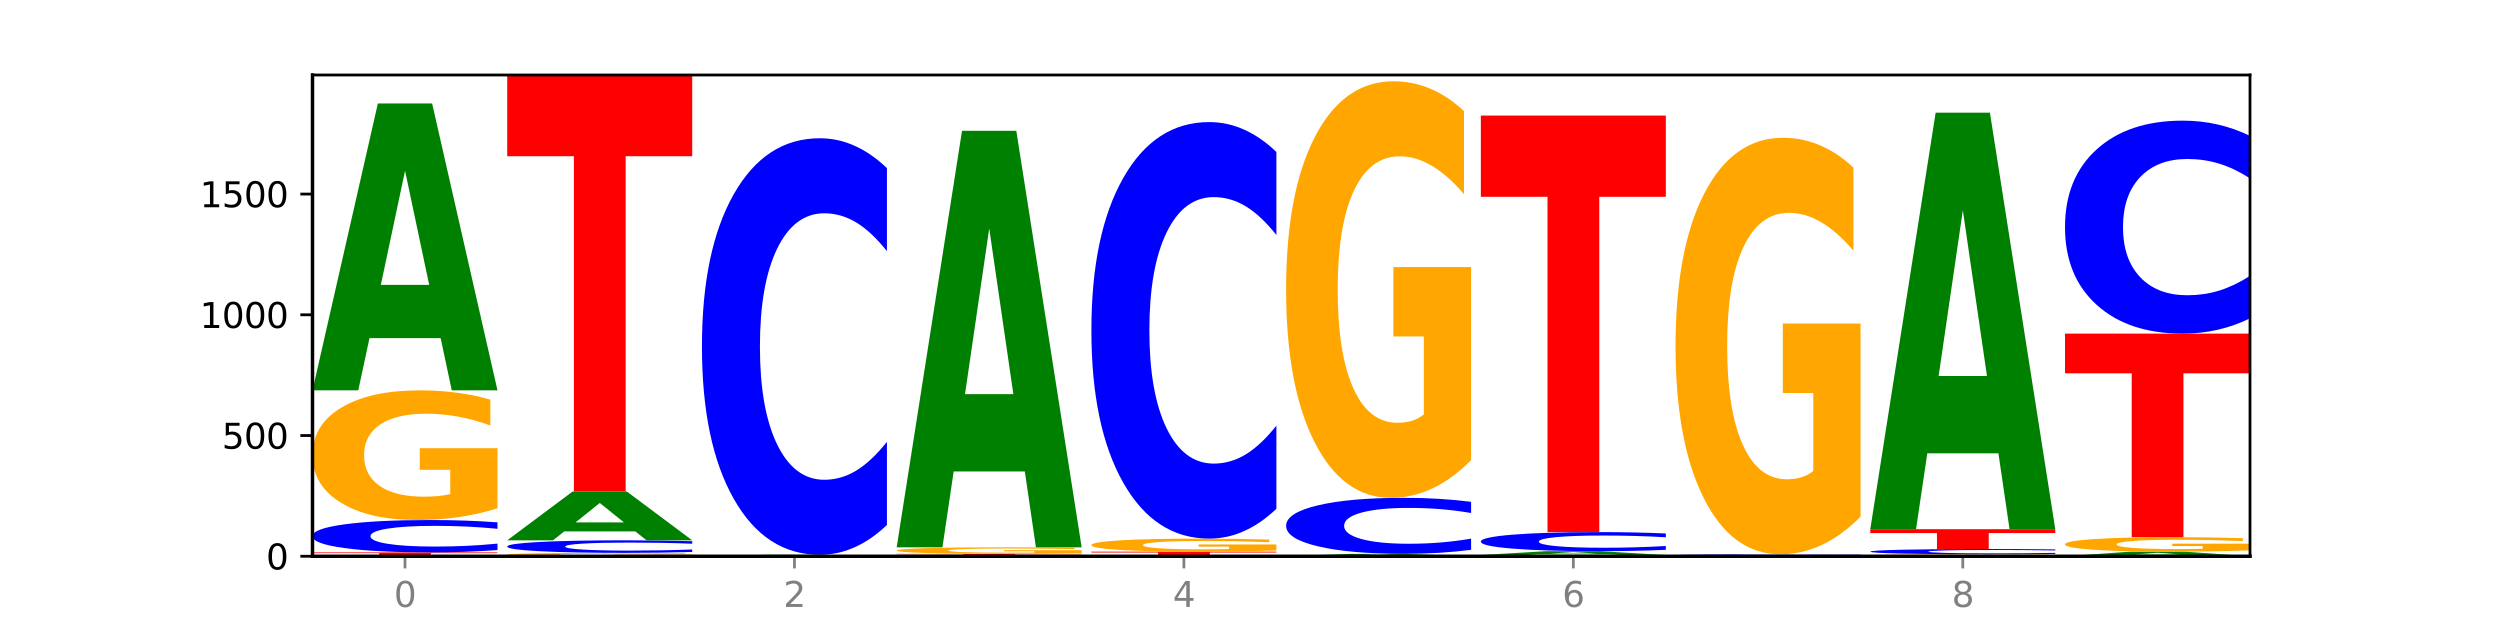 <?xml version="1.0" encoding="utf-8" standalone="no"?>
<!DOCTYPE svg PUBLIC "-//W3C//DTD SVG 1.1//EN"
  "http://www.w3.org/Graphics/SVG/1.1/DTD/svg11.dtd">
<svg xmlns:xlink="http://www.w3.org/1999/xlink" width="720pt" height="180pt" viewBox="0 0 720 180" xmlns="http://www.w3.org/2000/svg" version="1.1">
 <defs>
  <style type="text/css">*{stroke-linejoin: round; stroke-linecap: butt}</style>
 </defs>
 <g id="figure_1">
  <g id="patch_1">
   <path d="M 0 180 
L 720 180 
L 720 0 
L 0 0 
z
" style="fill: #ffffff"/>
  </g>
  <g id="axes_1">
   <g id="patch_2">
    <path d="M 90 160.2 
L 648 160.2 
L 648 21.6 
L 90 21.6 
z
" style="fill: #ffffff"/>
   </g>
   <g id="line2d_1">
    <path d="M 90 160.2 
L 648 160.2 
" clip-path="url(#p3afaf831d2)" style="fill: none; stroke: #000000; stroke-width: 0.5; stroke-linecap: square"/>
   </g>
   <g id="patch_3">
    <path d="M 90 159.087 
L 143.276 159.087 
L 143.276 159.304 
L 124.109 159.304 
L 124.109 160.2 
L 109.204 160.2 
L 109.204 159.304 
L 90 159.304 
L 90 159.087 
z
" clip-path="url(#p3afaf831d2)" style="fill: #ff0000"/>
   </g>
   <g id="patch_4">
    <path d="M 143.276 158.419 
Q 138.82 158.75 134.001 158.918 
Q 129.182 159.087 123.934 159.087 
Q 108.282 159.087 99.141 157.832 
Q 90 156.577 90 154.431 
Q 90 152.277 99.141 151.024 
Q 108.282 149.768 123.934 149.768 
Q 129.182 149.768 134.001 149.938 
Q 138.82 150.105 143.276 150.436 
L 143.276 152.294 
Q 138.78 151.855 134.417 151.651 
Q 130.055 151.447 125.236 151.447 
Q 116.591 151.447 111.638 152.242 
Q 106.698 153.035 106.698 154.431 
Q 106.698 155.821 111.638 156.616 
Q 116.591 157.409 125.236 157.409 
Q 130.055 157.409 134.417 157.205 
Q 138.78 156.999 143.276 156.56 
L 143.276 158.419 
z
" clip-path="url(#p3afaf831d2)" style="fill: #0000ff"/>
   </g>
   <g id="patch_5">
    <path d="M 143.276 146.39 
Q 137.903 148.079 132.124 148.928 
Q 126.345 149.768 120.184 149.768 
Q 106.262 149.768 98.131 144.739 
Q 90 139.709 90 131.108 
Q 90 122.406 98.274 117.415 
Q 106.561 112.424 120.972 112.424 
Q 126.525 112.424 131.611 113.103 
Q 136.709 113.774 141.223 115.101 
L 141.223 122.545 
Q 136.566 120.84 131.957 119.999 
Q 127.348 119.151 122.716 119.151 
Q 114.143 119.151 109.498 122.252 
Q 104.853 125.345 104.853 131.108 
Q 104.853 136.816 109.331 139.933 
Q 113.808 143.042 122.047 143.042 
Q 124.292 143.042 126.214 142.864 
Q 128.136 142.679 129.665 142.293 
L 129.665 135.304 
L 120.889 135.304 
L 120.889 129.079 
L 143.276 129.079 
L 143.276 146.39 
z
" clip-path="url(#p3afaf831d2)" style="fill: #ffa600"/>
   </g>
   <g id="patch_6">
    <path d="M 126.905 97.373 
L 106.415 97.373 
L 103.18 112.424 
L 90 112.424 
L 108.823 29.806 
L 124.454 29.806 
L 143.276 112.424 
L 130.107 112.424 
L 126.905 97.373 
z
M 109.683 82.04 
L 123.604 82.04 
L 116.655 49.177 
L 109.683 82.04 
z
" clip-path="url(#p3afaf831d2)" style="fill: #008000"/>
   </g>
   <g id="patch_7">
    <path d="M 199.357 160.112 
Q 193.984 160.156 188.205 160.178 
Q 182.426 160.2 176.265 160.2 
Q 162.343 160.2 154.212 160.069 
Q 146.08 159.938 146.08 159.713 
Q 146.08 159.487 154.355 159.357 
Q 162.641 159.226 177.053 159.226 
Q 182.605 159.226 187.691 159.244 
Q 192.79 159.262 197.303 159.296 
L 197.303 159.49 
Q 192.646 159.446 188.038 159.424 
Q 183.429 159.402 178.796 159.402 
Q 170.223 159.402 165.578 159.483 
Q 160.934 159.563 160.934 159.713 
Q 160.934 159.862 165.411 159.944 
Q 169.889 160.025 178.127 160.025 
Q 180.372 160.025 182.294 160.02 
Q 184.217 160.015 185.745 160.005 
L 185.745 159.823 
L 176.969 159.823 
L 176.969 159.661 
L 199.357 159.661 
L 199.357 160.112 
z
" clip-path="url(#p3afaf831d2)" style="fill: #ffa600"/>
   </g>
   <g id="patch_8">
    <path d="M 199.357 158.967 
Q 194.9 159.096 190.081 159.161 
Q 185.263 159.226 180.014 159.226 
Q 164.363 159.226 155.222 158.739 
Q 146.08 158.252 146.08 157.419 
Q 146.08 156.583 155.222 156.097 
Q 164.363 155.61 180.014 155.61 
Q 185.263 155.61 190.081 155.676 
Q 194.9 155.741 199.357 155.869 
L 199.357 156.59 
Q 194.86 156.42 190.498 156.341 
Q 186.135 156.262 181.316 156.262 
Q 172.672 156.262 167.718 156.57 
Q 162.779 156.878 162.779 157.419 
Q 162.779 157.959 167.718 158.267 
Q 172.672 158.575 181.316 158.575 
Q 186.135 158.575 190.498 158.496 
Q 194.86 158.416 199.357 158.246 
L 199.357 158.967 
z
" clip-path="url(#p3afaf831d2)" style="fill: #0000ff"/>
   </g>
   <g id="patch_9">
    <path d="M 182.985 153.051 
L 162.496 153.051 
L 159.261 155.61 
L 146.08 155.61 
L 164.903 141.562 
L 180.534 141.562 
L 199.357 155.61 
L 186.187 155.61 
L 182.985 153.051 
z
M 165.764 150.444 
L 179.684 150.444 
L 172.735 144.856 
L 165.764 150.444 
z
" clip-path="url(#p3afaf831d2)" style="fill: #008000"/>
   </g>
   <g id="patch_10">
    <path d="M 146.08 21.6 
L 199.357 21.6 
L 199.357 44.996 
L 180.19 44.996 
L 180.19 141.562 
L 165.285 141.562 
L 165.285 44.996 
L 146.08 44.996 
L 146.08 21.6 
z
" clip-path="url(#p3afaf831d2)" style="fill: #ff0000"/>
   </g>
   <g id="patch_11">
    <path d="M 239.065 160.124 
L 218.576 160.124 
L 215.341 160.2 
L 202.161 160.2 
L 220.983 159.783 
L 236.615 159.783 
L 255.437 160.2 
L 242.268 160.2 
L 239.065 160.124 
z
M 221.844 160.047 
L 235.765 160.047 
L 228.815 159.881 
L 221.844 160.047 
z
" clip-path="url(#p3afaf831d2)" style="fill: #008000"/>
   </g>
   <g id="patch_12">
    <path d="M 255.437 151.184 
Q 250.981 155.446 246.162 157.602 
Q 241.343 159.783 236.094 159.783 
Q 220.443 159.783 211.302 143.626 
Q 202.161 127.469 202.161 99.839 
Q 202.161 72.109 211.302 55.977 
Q 220.443 39.82 236.094 39.82 
Q 241.343 39.82 246.162 42.001 
Q 250.981 44.157 255.437 48.419 
L 255.437 72.332 
Q 250.94 66.682 246.578 64.056 
Q 242.215 61.429 237.397 61.429 
Q 228.752 61.429 223.799 71.663 
Q 218.859 81.873 218.859 99.839 
Q 218.859 117.73 223.799 127.965 
Q 228.752 138.174 237.397 138.174 
Q 242.215 138.174 246.578 135.547 
Q 250.94 132.896 255.437 127.246 
L 255.437 151.184 
z
" clip-path="url(#p3afaf831d2)" style="fill: #0000ff"/>
   </g>
   <g id="patch_13">
    <path d="M 258.241 159.505 
L 311.518 159.505 
L 311.518 159.64 
L 292.35 159.64 
L 292.35 160.2 
L 277.445 160.2 
L 277.445 159.64 
L 258.241 159.64 
L 258.241 159.505 
z
" clip-path="url(#p3afaf831d2)" style="fill: #ff0000"/>
   </g>
   <g id="patch_14">
    <path d="M 311.518 159.335 
Q 306.145 159.42 300.366 159.462 
Q 294.587 159.505 288.426 159.505 
Q 274.504 159.505 266.372 159.252 
Q 258.241 158.999 258.241 158.566 
Q 258.241 158.129 266.516 157.878 
Q 274.802 157.627 289.214 157.627 
Q 294.766 157.627 299.852 157.661 
Q 304.951 157.695 309.464 157.761 
L 309.464 158.136 
Q 304.807 158.05 300.198 158.008 
Q 295.59 157.965 290.957 157.965 
Q 282.384 157.965 277.739 158.121 
Q 273.095 158.277 273.095 158.566 
Q 273.095 158.853 277.572 159.01 
Q 282.05 159.166 290.288 159.166 
Q 292.533 159.166 294.455 159.157 
Q 296.378 159.148 297.906 159.129 
L 297.906 158.777 
L 289.13 158.777 
L 289.13 158.464 
L 311.518 158.464 
L 311.518 159.335 
z
" clip-path="url(#p3afaf831d2)" style="fill: #ffa600"/>
   </g>
   <g id="patch_15">
    <path d="M 295.146 135.773 
L 274.657 135.773 
L 271.421 157.627 
L 258.241 157.627 
L 277.064 37.665 
L 292.695 37.665 
L 311.518 157.627 
L 298.348 157.627 
L 295.146 135.773 
z
M 277.924 113.509 
L 291.845 113.509 
L 284.896 65.791 
L 277.924 113.509 
z
" clip-path="url(#p3afaf831d2)" style="fill: #008000"/>
   </g>
   <g id="patch_16">
    <path d="M 314.322 158.879 
L 367.598 158.879 
L 367.598 159.136 
L 348.431 159.136 
L 348.431 160.2 
L 333.526 160.2 
L 333.526 159.136 
L 314.322 159.136 
L 314.322 158.879 
z
" clip-path="url(#p3afaf831d2)" style="fill: #ff0000"/>
   </g>
   <g id="patch_17">
    <path d="M 367.598 158.539 
Q 362.225 158.709 356.446 158.794 
Q 350.667 158.879 344.506 158.879 
Q 330.584 158.879 322.453 158.373 
Q 314.322 157.867 314.322 157.002 
Q 314.322 156.127 322.596 155.625 
Q 330.882 155.123 345.294 155.123 
Q 350.846 155.123 355.933 155.192 
Q 361.031 155.259 365.544 155.393 
L 365.544 156.141 
Q 360.888 155.97 356.279 155.885 
Q 351.67 155.8 347.037 155.8 
Q 338.464 155.8 333.82 156.112 
Q 329.175 156.423 329.175 157.002 
Q 329.175 157.576 333.653 157.89 
Q 338.13 158.202 346.369 158.202 
Q 348.613 158.202 350.536 158.184 
Q 352.458 158.166 353.986 158.127 
L 353.986 157.424 
L 345.21 157.424 
L 345.21 156.798 
L 367.598 156.798 
L 367.598 158.539 
z
" clip-path="url(#p3afaf831d2)" style="fill: #ffa600"/>
   </g>
   <g id="patch_18">
    <path d="M 367.598 146.524 
Q 363.142 150.787 358.323 152.943 
Q 353.504 155.123 348.255 155.123 
Q 332.604 155.123 323.463 138.966 
Q 314.322 122.81 314.322 95.179 
Q 314.322 67.45 323.463 51.318 
Q 332.604 35.161 348.255 35.161 
Q 353.504 35.161 358.323 37.342 
Q 363.142 39.498 367.598 43.76 
L 367.598 67.673 
Q 363.101 62.023 358.739 59.396 
Q 354.376 56.77 349.557 56.77 
Q 340.913 56.77 335.96 67.004 
Q 331.02 77.213 331.02 95.179 
Q 331.02 113.071 335.96 123.305 
Q 340.913 133.515 349.557 133.515 
Q 354.376 133.515 358.739 130.888 
Q 363.101 128.236 367.598 122.587 
L 367.598 146.524 
z
" clip-path="url(#p3afaf831d2)" style="fill: #0000ff"/>
   </g>
   <g id="patch_19">
    <path d="M 407.307 160.073 
L 386.817 160.073 
L 383.582 160.2 
L 370.402 160.2 
L 389.225 159.505 
L 404.856 159.505 
L 423.678 160.2 
L 410.509 160.2 
L 407.307 160.073 
z
M 390.085 159.944 
L 404.006 159.944 
L 397.057 159.668 
L 390.085 159.944 
z
" clip-path="url(#p3afaf831d2)" style="fill: #008000"/>
   </g>
   <g id="patch_20">
    <path d="M 423.678 158.348 
Q 419.222 158.921 414.403 159.211 
Q 409.584 159.505 404.336 159.505 
Q 388.684 159.505 379.543 157.332 
Q 370.402 155.159 370.402 151.443 
Q 370.402 147.713 379.543 145.543 
Q 388.684 143.37 404.336 143.37 
Q 409.584 143.37 414.403 143.664 
Q 419.222 143.954 423.678 144.527 
L 423.678 147.743 
Q 419.182 146.983 414.819 146.63 
Q 410.457 146.277 405.638 146.277 
Q 396.993 146.277 392.04 147.653 
Q 387.1 149.026 387.1 151.443 
Q 387.1 153.849 392.04 155.225 
Q 396.993 156.598 405.638 156.598 
Q 410.457 156.598 414.819 156.245 
Q 419.182 155.888 423.678 155.129 
L 423.678 158.348 
z
" clip-path="url(#p3afaf831d2)" style="fill: #0000ff"/>
   </g>
   <g id="patch_21">
    <path d="M 423.678 132.517 
Q 418.305 137.944 412.526 140.669 
Q 406.747 143.37 400.586 143.37 
Q 386.664 143.37 378.533 127.214 
Q 370.402 111.057 370.402 83.426 
Q 370.402 55.474 378.676 39.441 
Q 386.963 23.408 401.374 23.408 
Q 406.927 23.408 412.013 25.589 
Q 417.111 27.745 421.625 32.007 
L 421.625 55.92 
Q 416.968 50.444 412.359 47.743 
Q 407.75 45.017 403.118 45.017 
Q 394.545 45.017 389.9 54.978 
Q 385.255 64.915 385.255 83.426 
Q 385.255 101.764 389.733 111.775 
Q 394.21 121.762 402.449 121.762 
Q 404.694 121.762 406.616 121.192 
Q 408.538 120.597 410.067 119.358 
L 410.067 96.907 
L 401.291 96.907 
L 401.291 76.909 
L 423.678 76.909 
L 423.678 132.517 
z
" clip-path="url(#p3afaf831d2)" style="fill: #ffa600"/>
   </g>
   <g id="patch_22">
    <path d="M 479.759 160.169 
Q 474.386 160.184 468.607 160.192 
Q 462.828 160.2 456.667 160.2 
Q 442.745 160.2 434.614 160.153 
Q 426.482 160.106 426.482 160.026 
Q 426.482 159.945 434.757 159.899 
Q 443.043 159.852 457.455 159.852 
Q 463.007 159.852 468.093 159.859 
Q 473.192 159.865 477.705 159.877 
L 477.705 159.947 
Q 473.049 159.931 468.44 159.923 
Q 463.831 159.915 459.198 159.915 
Q 450.625 159.915 445.98 159.944 
Q 441.336 159.973 441.336 160.026 
Q 441.336 160.079 445.813 160.108 
Q 450.291 160.137 458.529 160.137 
Q 460.774 160.137 462.697 160.136 
Q 464.619 160.134 466.147 160.13 
L 466.147 160.065 
L 457.371 160.065 
L 457.371 160.007 
L 479.759 160.007 
L 479.759 160.169 
z
" clip-path="url(#p3afaf831d2)" style="fill: #ffa600"/>
   </g>
   <g id="patch_23">
    <path d="M 463.387 159.65 
L 442.898 159.65 
L 439.663 159.852 
L 426.482 159.852 
L 445.305 158.74 
L 460.936 158.74 
L 479.759 159.852 
L 466.589 159.852 
L 463.387 159.65 
z
M 446.166 159.443 
L 460.087 159.443 
L 453.137 159 
L 446.166 159.443 
z
" clip-path="url(#p3afaf831d2)" style="fill: #008000"/>
   </g>
   <g id="patch_24">
    <path d="M 479.759 158.346 
Q 475.302 158.541 470.483 158.64 
Q 465.665 158.74 460.416 158.74 
Q 444.765 158.74 435.624 158 
Q 426.482 157.26 426.482 155.994 
Q 426.482 154.724 435.624 153.986 
Q 444.765 153.246 460.416 153.246 
Q 465.665 153.246 470.483 153.346 
Q 475.302 153.444 479.759 153.639 
L 479.759 154.735 
Q 475.262 154.476 470.9 154.356 
Q 466.537 154.235 461.718 154.235 
Q 453.074 154.235 448.12 154.704 
Q 443.181 155.172 443.181 155.994 
Q 443.181 156.814 448.12 157.282 
Q 453.074 157.75 461.718 157.75 
Q 466.537 157.75 470.9 157.63 
Q 475.262 157.508 479.759 157.249 
L 479.759 158.346 
z
" clip-path="url(#p3afaf831d2)" style="fill: #0000ff"/>
   </g>
   <g id="patch_25">
    <path d="M 426.482 33.283 
L 479.759 33.283 
L 479.759 56.679 
L 460.592 56.679 
L 460.592 153.246 
L 445.687 153.246 
L 445.687 56.679 
L 426.482 56.679 
L 426.482 33.283 
z
" clip-path="url(#p3afaf831d2)" style="fill: #ff0000"/>
   </g>
   <g id="patch_26">
    <path d="M 519.467 160.187 
L 498.978 160.187 
L 495.743 160.2 
L 482.563 160.2 
L 501.385 160.13 
L 517.017 160.13 
L 535.839 160.2 
L 522.67 160.2 
L 519.467 160.187 
z
M 502.246 160.174 
L 516.167 160.174 
L 509.217 160.147 
L 502.246 160.174 
z
" clip-path="url(#p3afaf831d2)" style="fill: #008000"/>
   </g>
   <g id="patch_27">
    <path d="M 535.839 160.096 
Q 531.383 160.113 526.564 160.122 
Q 521.745 160.13 516.496 160.13 
Q 500.845 160.13 491.704 160.065 
Q 482.563 159.999 482.563 159.887 
Q 482.563 159.775 491.704 159.709 
Q 500.845 159.644 516.496 159.644 
Q 521.745 159.644 526.564 159.653 
Q 531.383 159.661 535.839 159.679 
L 535.839 159.776 
Q 531.342 159.753 526.98 159.742 
Q 522.617 159.731 517.799 159.731 
Q 509.154 159.731 504.201 159.773 
Q 499.261 159.814 499.261 159.887 
Q 499.261 159.96 504.201 160.001 
Q 509.154 160.043 517.799 160.043 
Q 522.617 160.043 526.98 160.032 
Q 531.342 160.021 535.839 159.998 
L 535.839 160.096 
z
" clip-path="url(#p3afaf831d2)" style="fill: #0000ff"/>
   </g>
   <g id="patch_28">
    <path d="M 535.839 148.79 
Q 530.466 154.217 524.687 156.943 
Q 518.908 159.644 512.747 159.644 
Q 498.825 159.644 490.694 143.487 
Q 482.563 127.33 482.563 99.7 
Q 482.563 71.747 490.837 55.714 
Q 499.124 39.681 513.535 39.681 
Q 519.087 39.681 524.174 41.862 
Q 529.272 44.018 533.786 48.28 
L 533.786 72.193 
Q 529.129 66.717 524.52 64.016 
Q 519.911 61.29 515.278 61.29 
Q 506.706 61.29 502.061 71.252 
Q 497.416 81.189 497.416 99.7 
Q 497.416 118.037 501.894 128.049 
Q 506.371 138.035 514.61 138.035 
Q 516.855 138.035 518.777 137.465 
Q 520.699 136.87 522.228 135.631 
L 522.228 113.18 
L 513.452 113.18 
L 513.452 93.182 
L 535.839 93.182 
L 535.839 148.79 
z
" clip-path="url(#p3afaf831d2)" style="fill: #ffa600"/>
   </g>
   <g id="patch_29">
    <path d="M 591.92 160.15 
Q 586.547 160.175 580.768 160.187 
Q 574.989 160.2 568.828 160.2 
Q 554.906 160.2 546.774 160.125 
Q 538.643 160.05 538.643 159.922 
Q 538.643 159.792 546.918 159.718 
Q 555.204 159.644 569.616 159.644 
Q 575.168 159.644 580.254 159.654 
Q 585.353 159.664 589.866 159.684 
L 589.866 159.794 
Q 585.209 159.769 580.6 159.757 
Q 575.992 159.744 571.359 159.744 
Q 562.786 159.744 558.141 159.79 
Q 553.497 159.836 553.497 159.922 
Q 553.497 160.007 557.974 160.053 
Q 562.452 160.1 570.69 160.1 
Q 572.935 160.1 574.857 160.097 
Q 576.78 160.094 578.308 160.089 
L 578.308 159.985 
L 569.532 159.985 
L 569.532 159.892 
L 591.92 159.892 
L 591.92 160.15 
z
" clip-path="url(#p3afaf831d2)" style="fill: #ffa600"/>
   </g>
   <g id="patch_30">
    <path d="M 591.92 159.534 
Q 587.463 159.588 582.644 159.616 
Q 577.825 159.644 572.577 159.644 
Q 556.926 159.644 547.784 159.438 
Q 538.643 159.232 538.643 158.879 
Q 538.643 158.525 547.784 158.32 
Q 556.926 158.114 572.577 158.114 
Q 577.825 158.114 582.644 158.142 
Q 587.463 158.169 591.92 158.223 
L 591.92 158.528 
Q 587.423 158.456 583.06 158.423 
Q 578.698 158.389 573.879 158.389 
Q 565.234 158.389 560.281 158.52 
Q 555.342 158.65 555.342 158.879 
Q 555.342 159.107 560.281 159.238 
Q 565.234 159.368 573.879 159.368 
Q 578.698 159.368 583.06 159.335 
Q 587.423 159.301 591.92 159.229 
L 591.92 159.534 
z
" clip-path="url(#p3afaf831d2)" style="fill: #0000ff"/>
   </g>
   <g id="patch_31">
    <path d="M 538.643 152.411 
L 591.92 152.411 
L 591.92 153.523 
L 572.752 153.523 
L 572.752 158.114 
L 557.847 158.114 
L 557.847 153.523 
L 538.643 153.523 
L 538.643 152.411 
z
" clip-path="url(#p3afaf831d2)" style="fill: #ff0000"/>
   </g>
   <g id="patch_32">
    <path d="M 575.548 130.558 
L 555.059 130.558 
L 551.823 152.411 
L 538.643 152.411 
L 557.466 32.449 
L 573.097 32.449 
L 591.92 152.411 
L 578.75 152.411 
L 575.548 130.558 
z
M 558.326 108.293 
L 572.247 108.293 
L 565.298 60.575 
L 558.326 108.293 
z
" clip-path="url(#p3afaf831d2)" style="fill: #008000"/>
   </g>
   <g id="patch_33">
    <path d="M 631.628 159.959 
L 611.139 159.959 
L 607.904 160.2 
L 594.724 160.2 
L 613.546 158.879 
L 629.177 158.879 
L 648 160.2 
L 634.831 160.2 
L 631.628 159.959 
z
M 614.407 159.714 
L 628.328 159.714 
L 621.378 159.188 
L 614.407 159.714 
z
" clip-path="url(#p3afaf831d2)" style="fill: #008000"/>
   </g>
   <g id="patch_34">
    <path d="M 648 158.501 
Q 642.627 158.69 636.848 158.785 
Q 631.069 158.879 624.908 158.879 
Q 610.986 158.879 602.855 158.317 
Q 594.724 157.755 594.724 156.794 
Q 594.724 155.821 602.998 155.264 
Q 611.284 154.706 625.696 154.706 
Q 631.248 154.706 636.335 154.782 
Q 641.433 154.857 645.946 155.005 
L 645.946 155.837 
Q 641.29 155.646 636.681 155.552 
Q 632.072 155.458 627.439 155.458 
Q 618.866 155.458 614.222 155.804 
Q 609.577 156.15 609.577 156.794 
Q 609.577 157.431 614.055 157.78 
Q 618.532 158.127 626.771 158.127 
Q 629.015 158.127 630.938 158.107 
Q 632.86 158.087 634.388 158.043 
L 634.388 157.263 
L 625.612 157.263 
L 625.612 156.567 
L 648 156.567 
L 648 158.501 
z
" clip-path="url(#p3afaf831d2)" style="fill: #ffa600"/>
   </g>
   <g id="patch_35">
    <path d="M 594.724 96.081 
L 648 96.081 
L 648 107.515 
L 628.833 107.515 
L 628.833 154.706 
L 613.928 154.706 
L 613.928 107.515 
L 594.724 107.515 
L 594.724 96.081 
z
" clip-path="url(#p3afaf831d2)" style="fill: #ff0000"/>
   </g>
   <g id="patch_36">
    <path d="M 648 91.684 
Q 643.544 93.864 638.725 94.966 
Q 633.906 96.081 628.657 96.081 
Q 613.006 96.081 603.865 87.82 
Q 594.724 79.559 594.724 65.431 
Q 594.724 51.253 603.865 43.005 
Q 613.006 34.744 628.657 34.744 
Q 633.906 34.744 638.725 35.859 
Q 643.544 36.961 648 39.14 
L 648 51.367 
Q 643.503 48.478 639.141 47.135 
Q 634.778 45.792 629.959 45.792 
Q 621.315 45.792 616.362 51.025 
Q 611.422 56.245 611.422 65.431 
Q 611.422 74.579 616.362 79.812 
Q 621.315 85.032 629.959 85.032 
Q 634.778 85.032 639.141 83.689 
Q 643.503 82.334 648 79.445 
L 648 91.684 
z
" clip-path="url(#p3afaf831d2)" style="fill: #0000ff"/>
   </g>
   <g id="matplotlib.axis_1">
    <g id="xtick_1">
     <g id="line2d_2">
      <defs>
       <path id="mb3e824ce1c" d="M 0 0 
L 0 3.5 
" style="stroke: #808080; stroke-width: 0.8"/>
      </defs>
      <g>
       <use xlink:href="#mb3e824ce1c" x="116.638" y="160.2" style="fill: #808080; stroke: #808080; stroke-width: 0.8"/>
      </g>
     </g>
     <g id="text_1">
      <!-- 0 -->
      <g style="fill: #808080" transform="translate(113.457 174.798) scale(0.1 -0.1)">
       <defs>
        <path id="DejaVuSans-30" d="M 2034 4250 
Q 1547 4250 1301 3770 
Q 1056 3291 1056 2328 
Q 1056 1369 1301 889 
Q 1547 409 2034 409 
Q 2525 409 2770 889 
Q 3016 1369 3016 2328 
Q 3016 3291 2770 3770 
Q 2525 4250 2034 4250 
z
M 2034 4750 
Q 2819 4750 3233 4129 
Q 3647 3509 3647 2328 
Q 3647 1150 3233 529 
Q 2819 -91 2034 -91 
Q 1250 -91 836 529 
Q 422 1150 422 2328 
Q 422 3509 836 4129 
Q 1250 4750 2034 4750 
z
" transform="scale(0.016)"/>
       </defs>
       <use xlink:href="#DejaVuSans-30"/>
      </g>
     </g>
    </g>
    <g id="xtick_2">
     <g id="line2d_3">
      <g>
       <use xlink:href="#mb3e824ce1c" x="228.799" y="160.2" style="fill: #808080; stroke: #808080; stroke-width: 0.8"/>
      </g>
     </g>
     <g id="text_2">
      <!-- 2 -->
      <g style="fill: #808080" transform="translate(225.618 174.798) scale(0.1 -0.1)">
       <defs>
        <path id="DejaVuSans-32" d="M 1228 531 
L 3431 531 
L 3431 0 
L 469 0 
L 469 531 
Q 828 903 1448 1529 
Q 2069 2156 2228 2338 
Q 2531 2678 2651 2914 
Q 2772 3150 2772 3378 
Q 2772 3750 2511 3984 
Q 2250 4219 1831 4219 
Q 1534 4219 1204 4116 
Q 875 4013 500 3803 
L 500 4441 
Q 881 4594 1212 4672 
Q 1544 4750 1819 4750 
Q 2544 4750 2975 4387 
Q 3406 4025 3406 3419 
Q 3406 3131 3298 2873 
Q 3191 2616 2906 2266 
Q 2828 2175 2409 1742 
Q 1991 1309 1228 531 
z
" transform="scale(0.016)"/>
       </defs>
       <use xlink:href="#DejaVuSans-32"/>
      </g>
     </g>
    </g>
    <g id="xtick_3">
     <g id="line2d_4">
      <g>
       <use xlink:href="#mb3e824ce1c" x="340.96" y="160.2" style="fill: #808080; stroke: #808080; stroke-width: 0.8"/>
      </g>
     </g>
     <g id="text_3">
      <!-- 4 -->
      <g style="fill: #808080" transform="translate(337.779 174.798) scale(0.1 -0.1)">
       <defs>
        <path id="DejaVuSans-34" d="M 2419 4116 
L 825 1625 
L 2419 1625 
L 2419 4116 
z
M 2253 4666 
L 3047 4666 
L 3047 1625 
L 3713 1625 
L 3713 1100 
L 3047 1100 
L 3047 0 
L 2419 0 
L 2419 1100 
L 313 1100 
L 313 1709 
L 2253 4666 
z
" transform="scale(0.016)"/>
       </defs>
       <use xlink:href="#DejaVuSans-34"/>
      </g>
     </g>
    </g>
    <g id="xtick_4">
     <g id="line2d_5">
      <g>
       <use xlink:href="#mb3e824ce1c" x="453.121" y="160.2" style="fill: #808080; stroke: #808080; stroke-width: 0.8"/>
      </g>
     </g>
     <g id="text_4">
      <!-- 6 -->
      <g style="fill: #808080" transform="translate(449.939 174.798) scale(0.1 -0.1)">
       <defs>
        <path id="DejaVuSans-36" d="M 2113 2584 
Q 1688 2584 1439 2293 
Q 1191 2003 1191 1497 
Q 1191 994 1439 701 
Q 1688 409 2113 409 
Q 2538 409 2786 701 
Q 3034 994 3034 1497 
Q 3034 2003 2786 2293 
Q 2538 2584 2113 2584 
z
M 3366 4563 
L 3366 3988 
Q 3128 4100 2886 4159 
Q 2644 4219 2406 4219 
Q 1781 4219 1451 3797 
Q 1122 3375 1075 2522 
Q 1259 2794 1537 2939 
Q 1816 3084 2150 3084 
Q 2853 3084 3261 2657 
Q 3669 2231 3669 1497 
Q 3669 778 3244 343 
Q 2819 -91 2113 -91 
Q 1303 -91 875 529 
Q 447 1150 447 2328 
Q 447 3434 972 4092 
Q 1497 4750 2381 4750 
Q 2619 4750 2861 4703 
Q 3103 4656 3366 4563 
z
" transform="scale(0.016)"/>
       </defs>
       <use xlink:href="#DejaVuSans-36"/>
      </g>
     </g>
    </g>
    <g id="xtick_5">
     <g id="line2d_6">
      <g>
       <use xlink:href="#mb3e824ce1c" x="565.281" y="160.2" style="fill: #808080; stroke: #808080; stroke-width: 0.8"/>
      </g>
     </g>
     <g id="text_5">
      <!-- 8 -->
      <g style="fill: #808080" transform="translate(562.1 174.798) scale(0.1 -0.1)">
       <defs>
        <path id="DejaVuSans-38" d="M 2034 2216 
Q 1584 2216 1326 1975 
Q 1069 1734 1069 1313 
Q 1069 891 1326 650 
Q 1584 409 2034 409 
Q 2484 409 2743 651 
Q 3003 894 3003 1313 
Q 3003 1734 2745 1975 
Q 2488 2216 2034 2216 
z
M 1403 2484 
Q 997 2584 770 2862 
Q 544 3141 544 3541 
Q 544 4100 942 4425 
Q 1341 4750 2034 4750 
Q 2731 4750 3128 4425 
Q 3525 4100 3525 3541 
Q 3525 3141 3298 2862 
Q 3072 2584 2669 2484 
Q 3125 2378 3379 2068 
Q 3634 1759 3634 1313 
Q 3634 634 3220 271 
Q 2806 -91 2034 -91 
Q 1263 -91 848 271 
Q 434 634 434 1313 
Q 434 1759 690 2068 
Q 947 2378 1403 2484 
z
M 1172 3481 
Q 1172 3119 1398 2916 
Q 1625 2713 2034 2713 
Q 2441 2713 2670 2916 
Q 2900 3119 2900 3481 
Q 2900 3844 2670 4047 
Q 2441 4250 2034 4250 
Q 1625 4250 1398 4047 
Q 1172 3844 1172 3481 
z
" transform="scale(0.016)"/>
       </defs>
       <use xlink:href="#DejaVuSans-38"/>
      </g>
     </g>
    </g>
   </g>
   <g id="matplotlib.axis_2">
    <g id="ytick_1">
     <g id="line2d_7">
      <defs>
       <path id="me793cd3016" d="M 0 0 
L -3.5 0 
" style="stroke: #000000; stroke-width: 0.8"/>
      </defs>
      <g>
       <use xlink:href="#me793cd3016" x="90" y="160.2" style="stroke: #000000; stroke-width: 0.8"/>
      </g>
     </g>
     <g id="text_6">
      <!-- 0 -->
      <g transform="translate(76.638 163.999) scale(0.1 -0.1)">
       <use xlink:href="#DejaVuSans-30"/>
      </g>
     </g>
    </g>
    <g id="ytick_2">
     <g id="line2d_8">
      <g>
       <use xlink:href="#me793cd3016" x="90" y="125.428" style="stroke: #000000; stroke-width: 0.8"/>
      </g>
     </g>
     <g id="text_7">
      <!-- 500 -->
      <g transform="translate(63.913 129.228) scale(0.1 -0.1)">
       <defs>
        <path id="DejaVuSans-35" d="M 691 4666 
L 3169 4666 
L 3169 4134 
L 1269 4134 
L 1269 2991 
Q 1406 3038 1543 3061 
Q 1681 3084 1819 3084 
Q 2600 3084 3056 2656 
Q 3513 2228 3513 1497 
Q 3513 744 3044 326 
Q 2575 -91 1722 -91 
Q 1428 -91 1123 -41 
Q 819 9 494 109 
L 494 744 
Q 775 591 1075 516 
Q 1375 441 1709 441 
Q 2250 441 2565 725 
Q 2881 1009 2881 1497 
Q 2881 1984 2565 2268 
Q 2250 2553 1709 2553 
Q 1456 2553 1204 2497 
Q 953 2441 691 2322 
L 691 4666 
z
" transform="scale(0.016)"/>
       </defs>
       <use xlink:href="#DejaVuSans-35"/>
       <use xlink:href="#DejaVuSans-30" x="63.623"/>
       <use xlink:href="#DejaVuSans-30" x="127.246"/>
      </g>
     </g>
    </g>
    <g id="ytick_3">
     <g id="line2d_9">
      <g>
       <use xlink:href="#me793cd3016" x="90" y="90.657" style="stroke: #000000; stroke-width: 0.8"/>
      </g>
     </g>
     <g id="text_8">
      <!-- 1000 -->
      <g transform="translate(57.55 94.456) scale(0.1 -0.1)">
       <defs>
        <path id="DejaVuSans-31" d="M 794 531 
L 1825 531 
L 1825 4091 
L 703 3866 
L 703 4441 
L 1819 4666 
L 2450 4666 
L 2450 531 
L 3481 531 
L 3481 0 
L 794 0 
L 794 531 
z
" transform="scale(0.016)"/>
       </defs>
       <use xlink:href="#DejaVuSans-31"/>
       <use xlink:href="#DejaVuSans-30" x="63.623"/>
       <use xlink:href="#DejaVuSans-30" x="127.246"/>
       <use xlink:href="#DejaVuSans-30" x="190.869"/>
      </g>
     </g>
    </g>
    <g id="ytick_4">
     <g id="line2d_10">
      <g>
       <use xlink:href="#me793cd3016" x="90" y="55.885" style="stroke: #000000; stroke-width: 0.8"/>
      </g>
     </g>
     <g id="text_9">
      <!-- 1500 -->
      <g transform="translate(57.55 59.684) scale(0.1 -0.1)">
       <use xlink:href="#DejaVuSans-31"/>
       <use xlink:href="#DejaVuSans-35" x="63.623"/>
       <use xlink:href="#DejaVuSans-30" x="127.246"/>
       <use xlink:href="#DejaVuSans-30" x="190.869"/>
      </g>
     </g>
    </g>
   </g>
   <g id="patch_37">
    <path d="M 90 160.2 
L 90 21.6 
" style="fill: none; stroke: #000000; stroke-linejoin: miter; stroke-linecap: square"/>
   </g>
   <g id="patch_38">
    <path d="M 648 160.2 
L 648 21.6 
" style="fill: none; stroke: #000000; stroke-width: 0.8; stroke-linejoin: miter; stroke-linecap: square"/>
   </g>
   <g id="patch_39">
    <path d="M 90 160.2 
L 648 160.2 
" style="fill: none; stroke: #000000; stroke-linejoin: miter; stroke-linecap: square"/>
   </g>
   <g id="patch_40">
    <path d="M 90 21.6 
L 648 21.6 
" style="fill: none; stroke: #000000; stroke-width: 0.8; stroke-linejoin: miter; stroke-linecap: square"/>
   </g>
  </g>
 </g>
 <defs>
  <clipPath id="p3afaf831d2">
   <rect x="90" y="21.6" width="558" height="138.6"/>
  </clipPath>
 </defs>
</svg>
